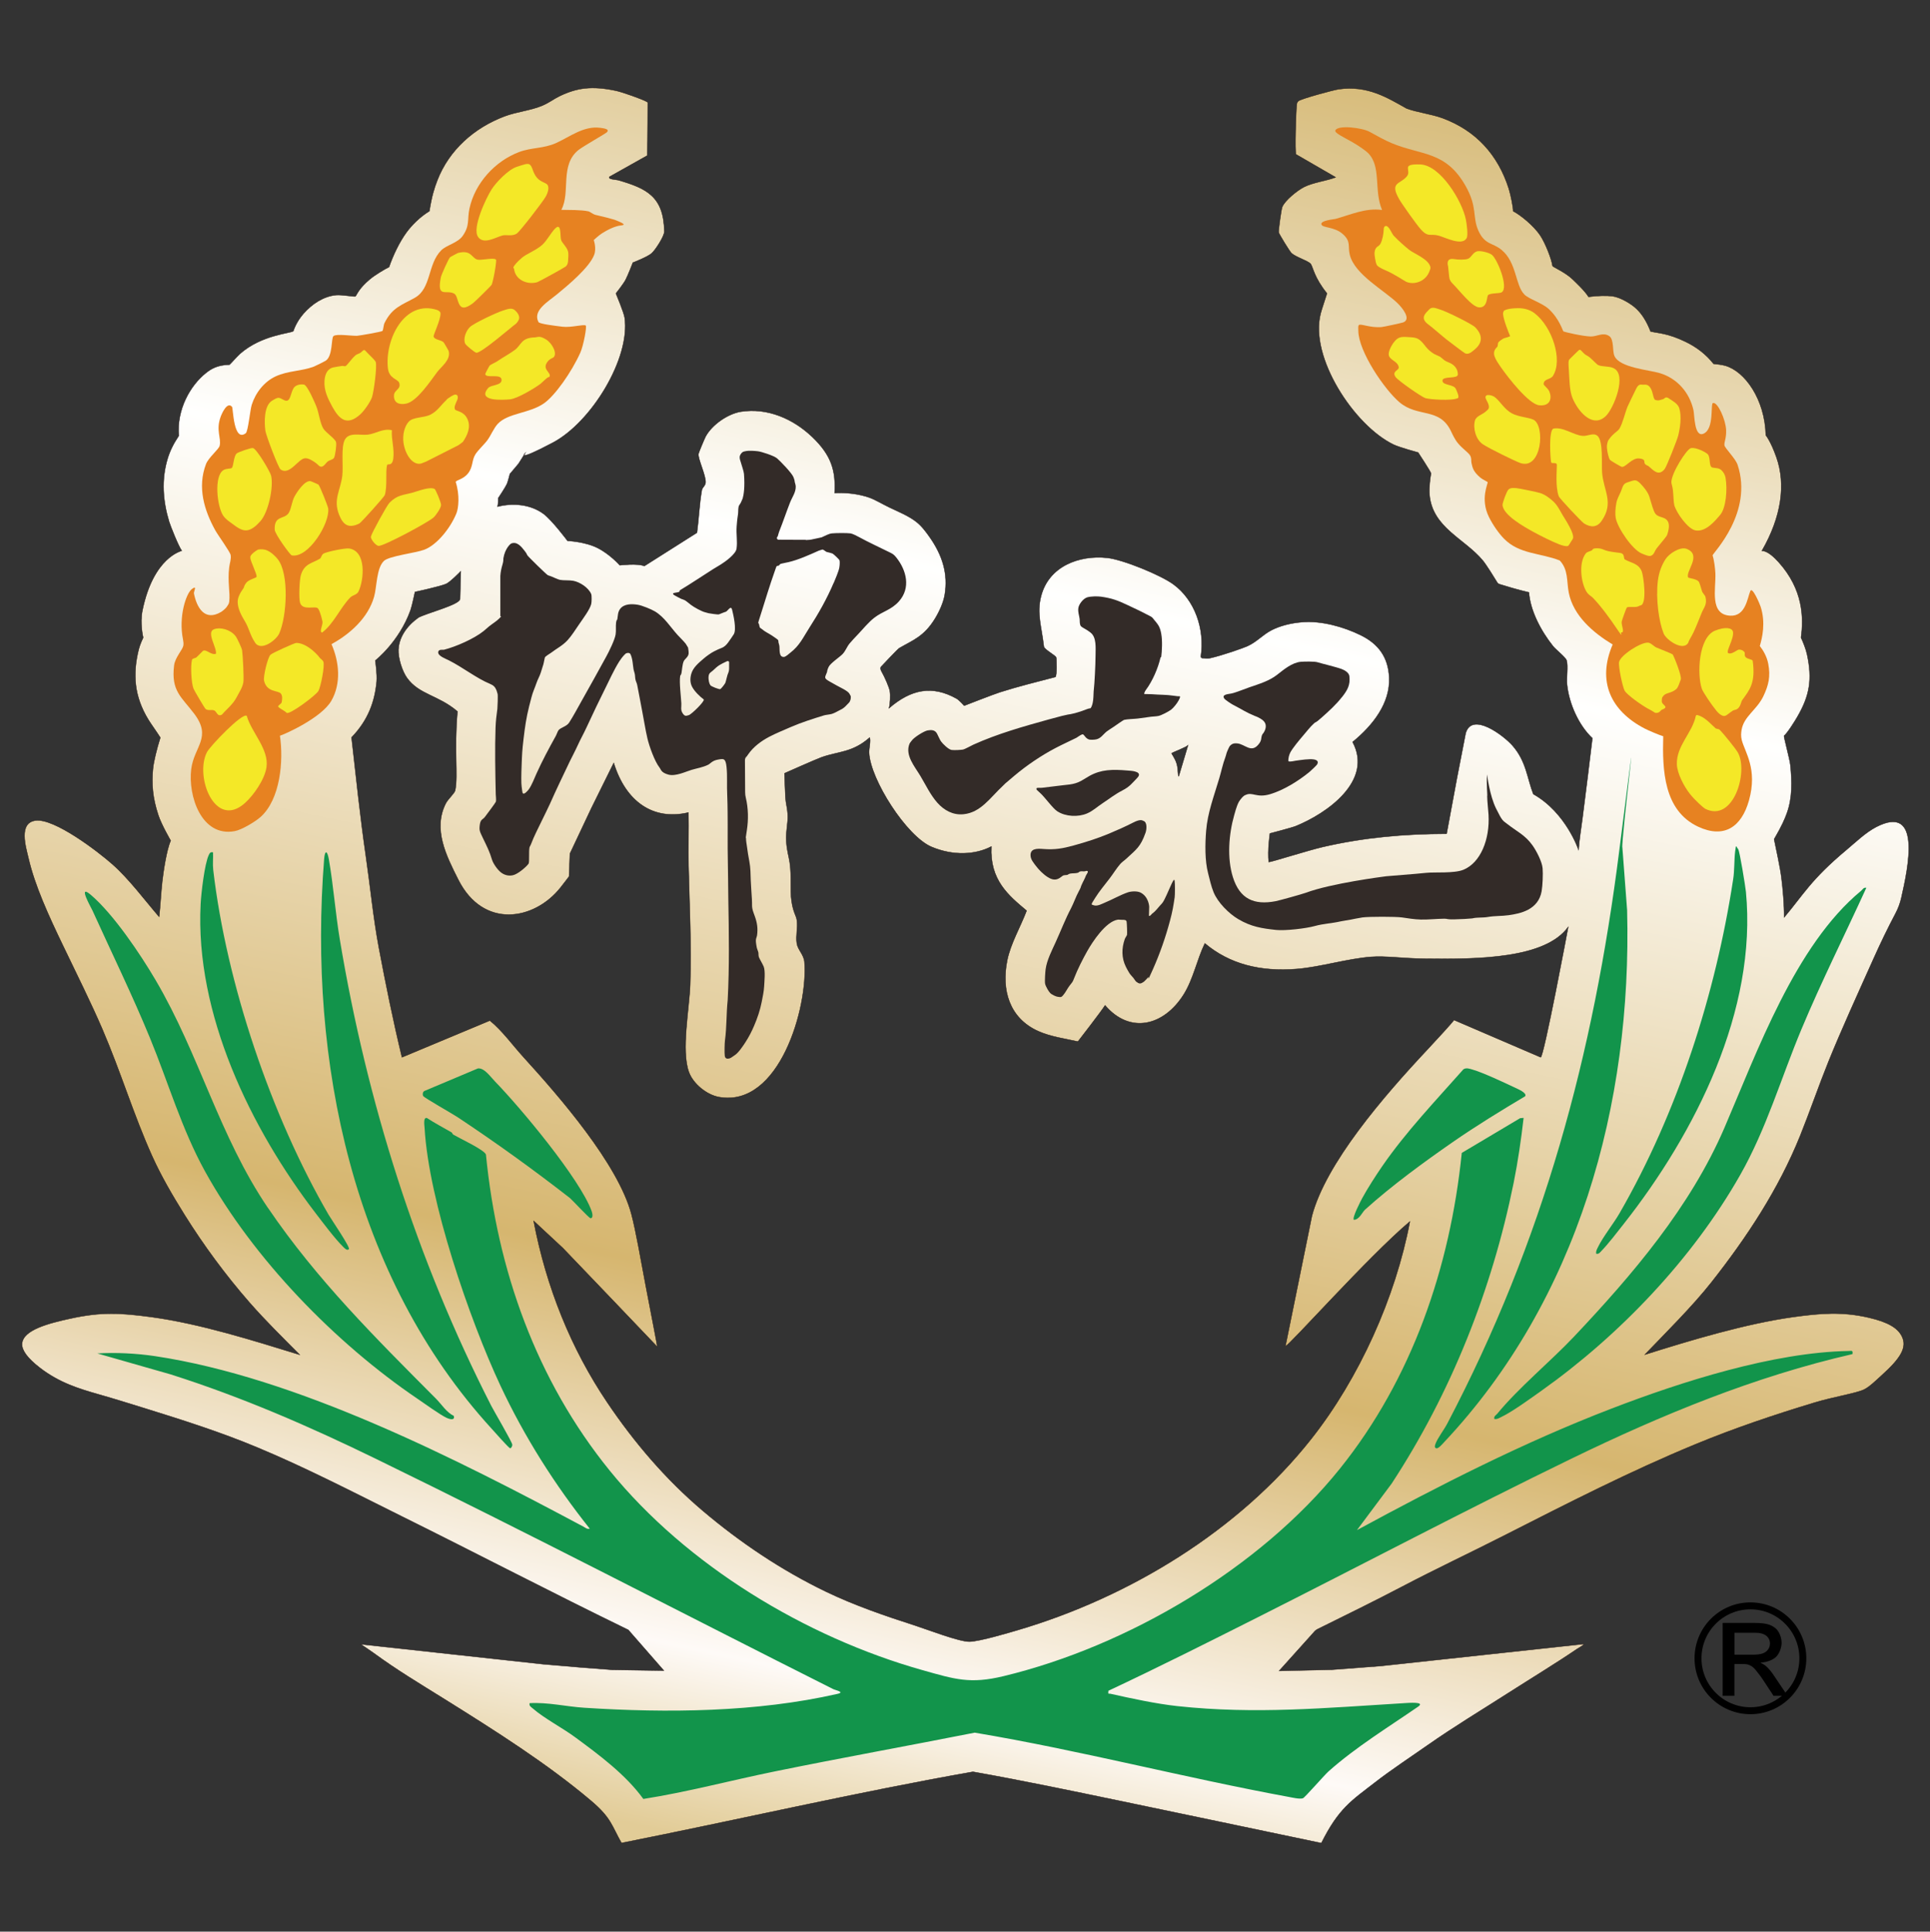 <?xml version="1.0" encoding="UTF-8"?>
<svg data-bbox="57.075 227.783 4887.907 4546.017" viewBox="0 0 5000 5003" xmlns="http://www.w3.org/2000/svg" data-type="ugc">
    <rect x="0" y="0" width="5000" height="5003" fill="#333333" stroke="none"/>
    <g>
        <defs>
            <linearGradient gradientUnits="userSpaceOnUse" y2="4817.7" x2="2074.6" y1="147.1" x1="3064.2" id="4c23b829-b15a-4663-a21e-743ea934ad92">
                <stop stop-color="#d8bd7d" offset="0"/>
                <stop stop-color="#fffffe" offset=".3"/>
                <stop stop-color="#d6b66f" offset=".7"/>
                <stop stop-color="#fefaf7" offset=".9"/>
                <stop stop-color="#e2cc97" offset="1"/>
            </linearGradient>
        </defs>
        <path stroke-miterlimit="10" fill="none" stroke="#000000" stroke-width="18" d="M4670.6 4295.1c0 75-60.8 135.8-135.8 135.8s-135.8-60.8-135.8-135.8 60.8-135.8 135.8-135.8 135.8 60.8 135.8 135.8z"/>
        <path d="M4462.8 4392.4v-188.9h83.7q25.2 0 38.4 5.1c8.8 3.4 17.2 9 22.4 17.6s8.3 18.4 8.3 28.8-4.6 26-13.2 35.2c-8.7 9.2-23.8 14.9-41.8 16.2 6.6 3.2 11.6 6.3 15.1 9.4 7.3 6.7 14.2 15.1 20.7 25.1l34.6 51.4h-36.3l-25.9-39.3c-7.3-11.3-13.3-18.5-18-24.6-4.7-6-9-10.2-12.7-12.6s-7.5-4.1-11.4-5c-2.8-.6-7.5-.9-13.9-.9h-19.5v82.4h-30.4Zm30.5-106.6h46.9c11.1 0 19.8-1.1 26-3.2 6.3-2.2 11-5.6 14.3-10.3s4.9-9.9 4.9-15.4c0-8.1-3.1-14.8-9.4-20.1-6.3-5.2-16.2-7.9-29.8-7.9h-52.8v56.9Z"/>
        <path d="M1579.2 457.7c-6 6.9 17.8 7.5 22.4 8.8 74.1 21.6 117.8 42.4 119.5 133.1.2 12.1-23.5 48.4-32.9 56.6-11.1 9.6-48.6 24-48.6 24s-12.9 33.3-18.8 44.5-25.1 35.3-25.1 35.3 20.8 49.7 22.6 62.7c15.2 105.5-86.3 271.2-186.1 323.9s-71 26.2-71 26.2l-17.9 28.3-22.4 26.6s-5.1 20.7-7.7 26.2c-4.8 10-22.4 36.2-22.4 36.2s.3 15.5-1.9 22.1c39.8-10.1 85.5-6.2 119 18.5 22.2 16.3 62.4 70.1 62.4 70.1s45.5 1.9 78.1 18.5 57.2 44.7 57.2 44.7 47.1-5.6 63.6 2.1l136.4-86.4c5-36.5 6.2-74.1 12.6-110.3 1.3-7.2 9.1-11 9.7-19.6 1.3-17.8-20.5-62.2-18.4-74.4.6-3.5 15.9-40 18.6-45 16.4-30.2 57.2-58.8 91.4-64.2 68.6-10.7 135.2 18.2 184.7 65.4s61.4 87.4 58 145.2c29-1.5 62.6 2.2 90 11.9 15.8 5.6 32.6 16.2 52.5 25.7 23.2 11.1 49.6 21.8 69 37 14.3 11.2 24.5 25.4 32.9 37 35.6 49.6 50 98.6 40.9 152.4-3.3 19.2-13.1 41.7-24.8 61-28.9 47.5-57.7 56.3-93.6 77.3-6.2 4.9-46.7 48-46.7 48s-3.3 3.8 1.4 11.9c8.9 15.6 19.8 41.2 21.5 50.8 2 11 .8 34-2.2 44.5 57.2-49.4 112.1-60.3 175.3-24.8 6.1 3.4 19.6 18.2 19.6 18.2s75.9-29.6 92.6-34.9c46.4-14.8 96.4-27.1 143.5-39.4 4.5-3.2 2.6-45.9 2.3-49.8-.4-6-33.1-21.7-32.3-30.3-6.1-52-18.5-84.7-7.2-128.7 19.9-78.3 99-107.4 171.2-99.8 40.5 4.2 138.6 44.3 171.7 68.5 55.8 40.7 81.7 115.7 71.3 186.6-.4 2.6 1.7 4.7 4.3 4.6 4.7-.2 10.1 2.1 19.1.1 32.7-7.2 87.4-26.7 96.8-31 24.4-10.9 39.5-29.4 62.6-41.4 22.1-11.4 49.8-18.5 79.6-20.9 49.7-4.1 107 11.9 151.4 33.6 46.4 22.7 71.4 57.1 74 109.3 3.3 67.1-42.3 124.7-94.7 167.6 54.1 101-66.6 185.1-146.9 217.8-10.6 4.3-67.4 19.1-67.4 19.1s-6.6 44.7-3 74c5.7.3 102.3-30.4 140.4-39.2 105.9-24.5 211.5-33.8 320.4-34l26.8-144.4 22.6-116.2c16.3-56.5 98.8 6.3 121.5 32.3 35.8 40.9 37.8 85 53.8 125.6 85 47.8 117.1 144.4 117.1 144.4 1.9-26.5 6.6-54.6 10.2-82.6 8.9-68.9 17.8-141.8 25.6-206.6-35.6-33.4-60.5-89.6-65.6-138.8-1.9-18.3 3.2-47.7-1.2-62.7-2.3-7.9-27.7-27.7-35.1-36.9-32.1-40.3-58.9-92.1-62.5-139.3-26.3-5.8-65-17.7-76.6-21.3-2.2-.7-4.1-2.1-5.3-4.1-6.4-10.6-28-45.6-37.6-57.2-47.2-56.6-130.3-84.7-138-169.9-1.7-19.1 1.8-44 3.9-55.6.5-2.7-33.3-54.1-33.3-54.1s-48.4-13.2-63.5-20.4c-101.9-48.9-218.7-226-189.2-339.8 3.4-13 12.8-39.8 16.4-52-33.7-41.9-35.5-66.6-42.3-76.7-8.7-8.6-38.2-17.1-49.6-27.5-4.5-4.1-32.8-50.1-33.3-54.1-.6-4.8 6.7-58.9 9.2-65.3 6.7-17.2 39.5-43.3 56.1-51.8 23.9-12.2 59.1-16.2 82.4-25.3l-102.7-59.4c-3.5-7.1-.1-111.7 1.6-126 .6-4.9.1-8 4.1-11.9 6-5.9 91.5-29 104.9-30.9 74.8-10.6 126.1 21.8 175.8 49.7 25.8 9.9 65 14.7 93.2 25.1 86.5 32 143.9 94.9 171.8 183 5 15.8 11.7 49.7 11.2 58 18.4 9.5 53.2 37.3 70.3 63 13.3 20 29.6 61.9 31.8 79.2 2.3 2.9 34.6 17.3 51.9 34.3 8.5 8.3 31.8 29.9 41.3 45.5 23.6-3.2 47.6-3.6 61.9-1.7 19.9 2.6 48.2 19 62.7 33s26 32.3 36.2 58.3c19.9 4.7 44.5 4.4 90.3 26.5 28.5 13.7 53 32.3 72.9 57.4 10.2 1.1 20.8 2.1 30.1 4.7 50.8 14.2 103 87 105.2 180.3 0 0 12.8 15.1 27.6 57.4 24.6 70.1 13 153.8-37.8 241.9 14.6-.2 33 17.8 43.1 29 64.6 71.5 65.2 145.5 58.3 195.7 6.1 13.2 12.8 30.3 15.7 43.9 13.7 63.9 7.1 106.2-25.7 162.3-5.1 8.8-24.8 40.9-34 48.3-.7 3.5 14.8 61 16.3 74.8 4.5 43.1 5.7 85.4-9.1 126.2-5.1 13.9-12.1 31.2-32.9 66.8 4.7 22.9 15.7 73.7 18.8 98.3 4 32.1 7.5 71.7 7.2 104.1 49.1-58.1 69-97.7 160.9-174.5 24.2-20.2 49.8-45.3 77.6-59.7 118.4-61.1 83 105.2 65 183.8-3.2 14.1-8.3 27.7-15.1 40.5-20.2 38.3-38.9 77-56.4 116.1-40.5 90.2-84.7 187.2-117.2 267.6-24.8 61.4-48.4 130.1-73.4 192.2-55.9 138.5-137.7 262.5-230 379.6-47.9 60.8-119 131.6-172.3 186.9 118.3-37.3 261.5-80.4 384.9-97.5 69.8-9.6 126.2-14.4 195.5 1.7 50.3 11.7 74.6 26.9 85.3 48 14.7 29-3.1 57.4-52.2 101.6-14.5 13-31.7 30.3-46.1 37-20.6 9.7-78.5 18.7-128.1 33.7-104.8 31.7-207.8 66.4-307.8 107.7-168.9 69.7-331.8 153.1-494.5 235.8-88.3 44.9-177.2 86.6-265.3 132.8-72.8 38.2-145.7 73.8-219.5 110.3-3.8 1.9-7.1 4.6-9.7 8l-90 100.1 136.7-3.1 126.9-9.6 526.3-57c0 2.9-13.4 9.8-18.5 13.3-56.8 38.5-119.8 76.7-179.5 114.9-68.9 44.1-138.7 86.1-206.5 133.6-43.2 30.3-94.4 63.9-136.9 96.9-60.4 46.9-93.9 66.5-139.1 157.1-174.5-36.5-348.1-73.2-521-109.1-126.9-26.3-252.7-52.8-381.6-75.6-303.4 53.5-608.5 124.5-910.5 184.4-25.2-44.2-26.2-64.6-78.1-108.6-114.3-96.8-249.2-182-380.7-264.1-66.9-41.7-122.5-74.8-183.6-119.5-7-5.2-33.1-22.6-33.1-22.6l472.1 51.6 103.3 8.8 76.1 5.8 133.8 2.1-92.1-105.4c-198-96.2-391.9-197.4-587.5-294.3-123.2-61.1-247.5-125.7-374.7-178.6-94.2-39.3-189.9-69.7-288.6-100.4-41.7-12.9-81.8-25.5-120-36.3-53.4-15.2-103.7-30.6-154-69.5-31.8-24.6-46.6-45-45.9-61.6 1.6-36.9 71.2-54 124.5-65.7 80.8-17.8 130.2-14.9 211.8-3.9 125 17 262.9 60.6 382.9 97.5-42.5-42.8-88.2-87.5-129.8-135-62.9-71.9-119.6-149.2-168.1-226.8-31.4-50.2-61.1-101.1-84.3-152.6C345.7 2887 313 2777 264.7 2664.7c-28.7-66.6-66.4-142.3-102.3-217-37.1-77.2-72.1-153.5-88.5-224.1-7.1-30.4-26.6-92.4 18.1-98.4 48.7-6.5 161.5 79.8 199.3 113.2 43 38 83.1 92.1 120.9 136.1 3.1-26 5.2-67.2 8.2-92.6 2.8-23.3 10.8-80.3 21.8-104.6 0 0-23.7-40.6-32.1-66-14.7-44.3-17.9-82-13.7-121.4 1.9-17.6 9.2-48.6 18.9-79.5-8.6-13.7-24-35-30.5-45.6-37.7-61.2-41.3-119.2-25.5-182.8 3.5-14.1 11.6-30.5 11.6-30.5s-9-36.2-1.9-70.7c28.4-138.3 101.4-153.8 101.9-154.3-8.8-12.2-29.3-64-32.7-75-16.3-53.5-20.5-109.5-4-163.7 5.9-19.4 14.6-37.7 28.9-59-5.8-68.3 29.9-130.7 70.2-162.7 12.8-10.1 28.7-20.9 61.3-21.6 1.5-.9 20.3-22.2 27.6-28.6 55.5-48.5 128.7-52.2 137.7-58.3 0 0 6.5-22.8 26.5-45.5 21.7-24.6 51.3-44.7 84.1-47.8 14.4-1.4 44.9 4.4 50.2 3.4 4.8-5.8 8.5-20.2 37.5-44.5 11.1-9.6 39.1-26.7 49.7-31.6 10.3-30 26.8-64.7 45-89.6 13.7-18.7 34.7-40.1 59.5-55.2 6.1-38.7 12.6-59.3 20.4-79.5 30.4-78.9 95.7-136.6 174.5-166.2 31-11.7 67-14.9 96.7-27.3 19.1-8 30.5-17.6 45.2-24.7 45.8-22.1 84.6-27.4 146.9-14.1 15.8 3.4 67.6 21.6 79.5 28.4 1 .6 1.8 1.1 2.6 1.7 0 0-.2 100.2-1.2 137.8l-97.5 54.7Zm-496.8 1142.6c20.4-11.9 109-33.9 109.4-49 .3-14.3 1.9-71.7 1.9-71.7s-26.8 27.7-37.7 32.7c-15.1 6.8-80.9 20.9-80.9 20.9s-7.8 37.2-11.6 47.6c-29.6 82.1-91.2 130-91.2 130s5.3 35.7 3.5 54.9c-5 51.6-21.6 99.3-65 144.3 11 97.2 22.5 207.1 36.8 305.4 11.4 78.3 19.7 163.5 33.9 238.8 18.1 95.6 36.7 187.9 59.9 284.2l227.7-95.1c32.2 26 59.6 64.5 88.2 95.8 91.6 100.5 244.1 275.8 278.5 405.3 11.5 43.3 24.6 119.2 37.4 187.1 15.5 81.7 29.8 152.8 29.5 156.7l-114.5-119.9-130-135.7-75.6-70.3c32.7 171.9 97.1 331.1 190.4 469.6 69.8 103.7 151.8 199.8 247.7 281 96.5 81.7 203.7 153.9 319.4 209.6 74 35.6 152.3 62.4 230.6 87.6 30.8 9.9 115.1 42.6 141.4 41.8s99.4-22.5 124.2-29.8c289.3-85.1 573.1-257.7 760.6-495.2 123.9-156.9 218.5-366.6 255.6-563.1-108.6 91.8-315.1 324.4-322.5 323.2l68.8-338c36.2-136.2 183.9-307.9 299.9-431.5 22.5-23.9 66.3-71.7 68.1-75.7l224.5 96.5c7.7 2.3 71.4-337.4 71.4-337.4-59.1 82-232 84.1-373.3 82.2-56-.7-99.7-7.6-136.7-4.8-61.6 4.6-131 26.3-192.5 31.4-95.5 7.9-175.4-12.8-238.8-66.3-20.4 42-29.8 92.7-54.9 132.6-51.5 81.8-139.5 103.1-203.6 27.9-8.2 13.7-70.4 93.9-70.4 93.9-29.6-6.9-71.2-12.4-103.7-27.3-74.4-34-94.8-106.6-79.5-183 8.9-44.1 34.6-87.1 50.3-128.8-47-39.3-95.8-79.3-91.3-166.2-40.9 21.6-98.7 24.8-155.1 1-64.5-27.2-158.7-174.5-161.7-243.9-.5-11.1 4.8-29.9 1.6-39.3-44.7 39.3-80 35.4-124.6 51.1-13 4.6-96.1 41.5-96.1 41.5s1.4 42.7 2.5 62.5c.9 15.4 4.6 25.5 5.7 42.2 1.7 24.4-5.3 45.1-3.5 71.7s6 35.5 8.9 54.9c5.4 37.1.3 69.6 4.8 99.9s12.1 37.3 13.6 48.8c2.9 21.3-3.2 40.2 0 60.9 2.5 16.1 18.1 28.7 19.7 47.3 9.8 116.7-64.4 378.4-221.4 350.4-31.9-5.7-67-34.3-78-64.6-20.4-55.7 1.2-164.5 3.3-226.9 3.5-102.5-1.9-206-4.3-307.9-1-43.3.8-94.3-.2-137.6-91.8 21.8-162.7-28.5-193.5-128.4l-58 117.3-55.5 117.7-2.2 59s-10.3 13.9-21.9 28.5c-67.9 85.9-200.4 108.3-265.1-20-31-61.4-66.5-131-32.4-197.9 5.9-11.5 22.9-26.1 24.4-33.9 7.8-40.8-3.2-100.5 5.8-204.1-50-42.7-99.2-43-130.8-87-12.5-17.4-23.1-51.8-22.1-73.2 2.3-51 50.4-81.7 50.4-81.7Zm1971.3 410.4 24-80.2c-4.2 4.7-41.4 19.1-42.3 20.3s9.3 13.5 13.3 28c4.1 14.5 2.3 30.8 5 32Z" stroke-miterlimit="10" fill="url(#4c23b829-b15a-4663-a21e-743ea934ad92)" stroke="#231815"/>
        <path d="M3948.8 762.5c12.3 12.3 45.4 21.6 63 37.4 27.5 24.8 37 57.4 38.4 58.3 3 1.9 49.6 12.7 70.7 13.3 16.1.5 32.2-11.9 48.1-1 12.9 8.8 7.7 38.4 13.5 51.5 13.4 30.6 89.3 35.9 117.7 44.5 45.1 13.7 77 50.3 87.1 96.2 2.7 12.3 1.9 72.1 26.6 60.3 27.9-13.3 16.7-78.4 24-79.2 12.5-2.6 32.9 43.8 33.9 69.8.9 22.7-5.5 30.7-4.3 39.9 1 7.2 28.5 33.9 34 50.3 41.2 123.9-63.5 228-64.8 234.7 3.8 10.6 6.8 34.1 7.3 46.9 1.6 39.2-15.9 106.4 38.3 109.3 40.4 2.2 44.5-46.1 52.3-64.1 5.1-11.9 24.6 34.2 26.7 40.9 13.4 42.1 4 80.2-2.2 101.8 8.7 10.9 18.4 27.5 21.9 46.1 6.1 32.6 1.1 54.8-12.6 83.7-17.2 36.1-50.5 51.9-56.5 87.3-1.3 7.7-2.1 16.5.4 26.2 8.2 32.1 41.6 74.9 18.7 156.7-19.2 68.5-64.2 99.5-131.7 67.9-89.4-41.9-92.8-146.8-90.4-234.2-10.5-3.1-38.7-15.1-48.3-20.1-87.7-45.6-123.7-122.2-82.7-217.6-49.6-29.9-101.7-73.8-113.7-134-5.8-28.9-.6-59.7-23.5-83.6-50.2-19.9-104.5-15.8-144.3-56.4-13.2-13.5-28-34.2-38.7-55.5-24.2-48.3-1.6-88.2-3.8-91.2-.7-.9-14.2-7.5-18.6-11.3-19.4-16.5-20.4-26.2-23.2-38.3-1.4-6 1-11.4-3.7-19.6-4.1-7.1-19.8-17.4-31.5-31.6-8.7-10.6-14.8-24.7-18.2-31.7-29.9-61.5-85.3-33.8-133.1-74.2-39.6-33.6-106.1-132.2-106.6-184.7 0-5.2-.9-12 1-14.8 3.7-5.6 28.5 7.4 59.3 4.7 5.8-.5 52.1-10.6 55.9-12 22.4-8.5-3.5-38.8-13.6-48.8-33.7-33.5-112-74.5-124.7-126.3-5.6-22.9 3.8-34.3-18.1-53.7s-51.2-15.6-55.2-24.4c-4.9-10.8 32.5-13.8 36.7-15 39-10.9 78.3-29 120.2-23-22-51.7-.9-112.9-36.8-148-5.2-5.1-22.5-17.7-40.6-28-22.6-12.8-46-23.5-43.7-29.9 5.6-15 69.7-7.4 89.2 3.6 16.1 9 40 22.2 56.9 29.2 78.1 32.4 139.4 19.9 190.9 109.9 32.2 56.4 17.3 80.8 33.8 117.1 16.8 36.9 37.3 30.5 60.1 49.6 39.5 33 35 91.3 58.8 115.2Z" fill="#e78221"/>
        <path d="M1454.5 543.5c20.1.5 50.1-.3 69.5 3.8 5.3 1.1 11.4 7.4 18.7 9.2 15.6 3.8 43.6 9.9 56.9 15.6 12.9 5.5 23.7 10.5 9.1 11.8-15.3 1.4-35.7 11.8-49.4 20.6-8.7 5.6-21.1 17.3-21.1 17.3s7.7 21.2 1 38.5c-12.7 33-68.3 79.1-96.6 102.3-23.1 19-63.2 41.8-47.6 71.5 2.1 4.9 42.4 9.7 61.9 12.1 23.1 2.9 54.7-7 60.6-3 3.2 2.2-5.7 51.5-14.1 70.3-22.8 50.7-65.6 111.1-93.9 131-37.9 26.7-93.8 24.8-120.3 53.7-9.9 10.8-17.8 30-26.3 41.6s-23.8 25.2-31.2 36.8c-9.9 15.6-5.7 32.1-18.9 49.1-12.6 16.3-30.5 17.2-32.2 22.6 10.8 33.9 7.3 67.8 1.9 81.1-16.1 39.7-51.4 82.5-83.5 94.5-22.4 8.4-90.8 16.1-104.2 28.8-19.8 18.8-18.2 66.8-25.7 93.2-15.6 54.7-62.3 96.2-110.3 122.5 20.2 46.3 25.4 101.9-.4 146.7s-122.2 87.4-133.2 90.5c9.7 64.9 1.1 164.4-49.9 210.2-14 12.6-49.3 33.6-67.2 36.9-86.5 16.1-121.4-91.9-112.7-160.7 7.4-58.5 54.3-81.8 7.8-143.3-33.2-43.9-60.3-58.8-52.2-125.1 2.7-21.6 22.6-40.6 24.1-52.2.6-4.2.2-9.2-.9-14.7-12.3-59.6 8.1-120 23-131.1s4.3 6.8 5.2 11.4c7.2 36.1 27.4 73.3 70.2 48.1 3.8-2.2 12.9-9.9 14.8-13.2s5.7-7.2 6.4-13c3-24.3-4.7-52.1 0-89.6 1.4-11.5 5.5-20.8 3.7-31.8-1.4-8.3-32.7-51.1-39.9-64.1-28.5-51.6-46.8-111.1-24-171.2 6.6-17.4 33.5-38.4 35.5-47.8 4.5-20.5-10.2-39.4 2.3-74.3 3.1-8.7 17.2-41.3 29.8-26.3 2.9 3.4 3.5 92.6 35.5 68.3 6-4.6 11.3-60.2 15.4-73.4 9.9-31.4 32.1-60 62.1-73.9 31.6-14.6 67.1-13.3 98.8-25.2 3.8-1.4 28.8-13.9 31.3-15.7 18.1-12.5 13.5-58.2 19.6-63.4 7.7-6.6 47.6-.1 61.2-.8 7.2-.4 63-10.3 65.5-12.4s2.9-15.2 5.5-20.5c19.8-40.3 44.3-46.4 78.5-65.5 43.2-24.1 32.7-86.8 68.3-122.8 13.8-13.9 42.9-19 56-37.8 18.7-26.9 11.3-42.1 17.2-69.9 14.1-66.5 66.6-123.7 128.9-147.1 32-12 63.3-8.7 95.4-23.1 35-15.7 71.5-45.1 114.2-39.6 9.3 1.2 26.4 3.2 17.3 11.8-3.7 3.5-61 36.2-72.6 45.2-49.8 39-20.7 109.9-44.8 154.9Z" fill="#e78221"/>
        <path d="M3799.6 616.8c4.3-7.7.1-37.7-2-48.2-9.5-47.4-65.8-141.1-118.4-142.7s-20.4 15-35 31.6c-17.9 20.3-44.7 14.4-19.1 58.8 7.9 13.7 43.7 63.9 54.3 76.1 20.7 24.1 25.5 11.7 48.1 18 16.4 4.5 60.2 27.6 72 6.5Z" fill="#f4e827"/>
        <path d="M3611.5 611.5c-6.4-6.8-9.8-19.7-17.7-25.3-2.4-1.8-8.7-1.9-9 7.4-.4 12.8-3.5 28.1-8.3 37.3s-13.9 6.3-15.5 23.4c-.6 6 2.8 26 5.3 30.8.8 1.5 1.4 5.8 23.8 15.3 22.5 9.6 49.1 27.8 52.8 29.4 20.9 9.1 49.2-.9 59.3-24.6 1.9-4.5 4.4-9.6 3.5-13.7-4.7-20.7-43-34.7-55.3-44.7-11.9-9.6-28.4-24.2-38.8-35.3Z" fill="#f4e827"/>
        <path d="M3890.6 756.9c18.6-12.4-11.9-87.3-26.2-97.4-7.5-5.3-27.2-10.3-36.4-8.8-12.3 2-16.3 17.1-25.8 19.9-7.7 2.3-23.2 2.4-35.5.4-22.6-3.6-15.2 18.5-15.2 18.5l2.9 27.7c.6 6.1 3.3 11.8 7.7 16.1 18.9 18.7 50.9 61.6 69.6 62.8 23.3 1.5 19.1-29 23.9-32.3 7.6-5.3 29.8-3.3 35-6.8Z" fill="#f4e827"/>
        <path d="M3819 906.4c23.5-18.7 21.7-38.9 3.1-58.4-8.9-9.3-76-41.7-90.1-45.9-10.1-3.1-21.7-8.9-29.1-1-9.5 10.1-26.2 22.9-1.2 40.3 5.7 3.9 38.8 32.6 46.3 38.3 5.7 4.4 44.9 34.3 47.7 35.5 8.8 3.8 16.4-3.2 23.4-8.8Z" fill="#f4e827"/>
        <path d="M4023.4 973.1c25.7-40.3-1.7-126.2-47.7-161.7-14.7-11.3-32.1-14.1-49.9-13-9.2.6-19.7 1-29.3 6.1-.9 1.3-2.8 5.1-2.6 8.4 1 15.9 14.6 48.6 18.4 57.9-7.5 3.9-14.2 3.7-19.6 7.2s-7 4.8-9.7 7.3c-4 3.5-1.4 10.5-4.5 13.5-15.8 14.9-6.2 29.6 11.9 55.3 16.7 23.8 70.2 92.9 97.2 95.6 29.8 3 33.1-19.6 26.3-35.6-4.1-9.7-15.4-15.4-14.9-20.1 1.4-13.5 17.8-10.3 24.5-20.7Z" fill="#f4e827"/>
        <path d="m3742.2 933.3-11.2-9.2-15.8-7.4c-8-4.9-15.2-11-21-18.2-5.9-7.4-12.1-16.3-21-21-7.1-3.7-15.5-3.8-23.5-4.3-8.7-.6-17-1.4-24.2 1.3-7.8 2.9-14.2 10.9-18.9 18.5-7.8 12.7-11.3 24.7-7.1 31.2 7 10.8 22.1 13.2 24.2 26.8 1.3 8.8-19.1 10-8.1 25.7 6.3 8.9 66.7 51.2 77.1 54.5s67.8 7.7 84.1 0c5.3-2.5-4.1-21-4.6-22.6-4.5-14.2-35.1-9.4-35.2-22.6s39.9-3.4 39.8-16.2c0-19.2-15.1-27.6-22.9-30.7s-7.8-3.5-11.5-5.7Z" fill="#f4e827"/>
        <path d="M4180 953.4c-12.5-5.6-28.8-3-39.5-7.8-3.6-1.6-12.7-11.9-22.3-20.1-4.6-3.9-9.7-5.4-13.6-9-7-6.4-8.8-10.8-12.7-10.5-1.7.1-24 23-25.4 24.1-4.3 3.5-2.9 14.7-2.2 27 .9 15 1.6 31.6 2.3 38.1 1.1 11 2.4 26 9.5 40.9 17.4 36.7 53 72 84.4 41.2 20.3-20 55.7-107.6 19.5-123.8Z" fill="#f4e827"/>
        <path d="M4270.6 1207.3c10.8 8.3 25.6 28.7 42.1 7.4 5.1-6.5 32.3-75.5 35-86.4 4.6-18.5 9.5-48.9 2.8-70.9-3.7-12.1-17.6-19-27.3-25.7-8.8-6.1-10.8 1.5-15.4 2.4-5.9 1.2-10.4 4.7-19.3 1.8-6-2-5.2-19.4-12.7-31.2s-15.8-7.3-22.1-8.4c-5.3-.9-10 .4-15.1 10.9-6.7 13.9-19.9 40.6-22 45.7-7.3 17.9-11.9 41.4-21 57.1-2.9 5-11 10.1-17.7 16.6-6.8 6.7-12 14.8-12.3 15.8-.7 2.5-3.1 9.1-2.6 17 .8 12.7 5.3 28.2 7.5 31.2s29.2 18.4 30.9 18.6c10.4 1.6 26.3-23.9 45.5-21.8s10 10.3 15.4 14.9 5.8 3 8.1 4.8Z" fill="#f4e827"/>
        <path d="M3875.4 1030.8c-6.1-5.3-14.4-8.4-22.9-7.4-12.1 5.3 6.7 18.8 4.6 32.5-.7 4.6-4.7 7.1-10.2 11.8-6.8 5.7-22.6 10.3-25.7 21.3-5.8 20.2 2.4 49.8 20.4 61.7s83.8 43.8 96.6 48.4c56.2 19.8 65.5-97.8 34.1-112.2-13.7-6.3-38.3-6.8-55.8-16.4-18.2-10-28.6-28.6-41.2-39.6Z" fill="#f4e827"/>
        <path d="M4139 1129.3c-10.7-9.8-24.9.6-38.4-.3-23.8-1.5-51-24.2-76.5-18.8-12.4 5.8-7.6 79.7-5.5 87.2 1.3 4.7 14.7-1.6 14.7 7 0 15.1-4.1 56.8 5 81 2.3 6.2 60 67.1 65.8 70.6 17.5 10.6 33.2 10.3 45.2-6.9 32.8-47.3 5-77.9 1.2-124.9-1.7-21.2 3.3-81.4-11.5-94.9" fill="#f4e827"/>
        <path d="M4380.3 1160.8c-11 2.8-50.4 64.7-50.3 88.1 0 4.2 2.9 11.3 3.9 20 1.6 14.6 1.7 32.5 3.7 39.7 5.5 19.6 35.2 62 55.4 65.3 27.2 4.4 51.8-26.8 63.2-40 15.5-17.9 19.3-66.4 14.2-96-1.6-9.3-6-15.4-10.8-20.1-6.5-6.4-16.6-5.1-23.2-6.8-9.9-2.5-4.4-23.7-11.5-33.8-3.1-4.5-31-19.8-44.6-16.4" fill="#f4e827"/>
        <path d="M4248.6 1251.3c-2.6-2.6-5.2-4.6-7.7-5.9-5.5-2.8-11.9-.3-18.3 1.9-5.6 1.9-11.2 2.8-15.2 7.4-4.1 4.8-5.7 12.8-8.7 19.5-4.2 9.5-9.4 18.3-11.3 28.9-2.8 14.8-3.3 29.1-1.6 38.4 4.8 26.1 43 82.1 67.4 92.1 5.7 2.3 18.2 8.1 23.6 6 9.6-3.7 7.9-10.9 17.4-22.2 11.6-13.8 24-29.4 24.7-31.4 8.7-25.8 4.2-36-3.7-41.8-6.9-5.1-20.7-5.3-26.6-13.6s-9.9-26.1-15.5-43.7c-3.9-12.5-14.4-25.3-24.5-35.6" fill="#f4e827"/>
        <path d="M4062.9 1413.8c.9-.6 10.3-16.1 11-16.9 9-11.1-21.4-55.1-26.3-63.8-6.7-11.8-13.8-25.7-24.2-35-9.8-8.8-20.5-16.9-33.3-21.1-7.3-2.4-54.8-12.2-61.5-12.7-6.6-.5-15.6-1.5-20.8 3.8s-15.2 34.5-15.2 39.2c.4 26.7 58.2 58.4 79 69.9 17.9 9.8 48.4 25.2 67.1 32.4 5.4 2.1 19.2 7 24.1 4.1Z" fill="#f4e827"/>
        <path d="M4209.3 1448.9c-3.4-2 0-13-9-16.1-3.4-1.2-18.7-2.1-32.5-5s-17-7.8-30.7-7.7-9.5 4.1-14.6 6.2c-5.5 2.3-11.3 3.3-14.2 7.1-19.8 25.3-11.7 78.8 2.3 99.9 5.4 8.2 11.7 10.6 16 15 21.1 21.8 44.4 53.8 62.6 80.9s8.9 8.4 10.4 8.7c10.8 2 .7-17.4 1.6-27.3.2-2.7 12-36.1 13.6-37.2 3.4-2.2 9.9-.9 20.1-1.2s10.5-3.2 15.5-4.2c17-3.5 7.7-75.4 2.8-88.1-8.1-20.8-27.5-21.5-44-31Z" fill="#f4e827"/>
        <path d="M4373.8 1496c-9.1-14.5 36.9-58.2-4-74.3-17-6.7-45.8 12.3-54.8 26.3-9.3 14.5-17.2 33-20 56.4-5.7 46.8 2.5 105.2 14.9 136.3 6.7 16.8 49.4 46.4 63.4 24.8 2.3-7.7 8.3-15.6 13.9-27.4 7.5-15.6 15.1-35.9 21.3-50.8s14.3-21.2 10-40.6c-1.2-5.6-7.6-9.7-9.4-16.3-3.2-11.6-6.7-22.5-8.6-24.5-6.3-6.8-25.8-8.6-26.6-9.9Z" fill="#f4e827"/>
        <path d="M4476.9 1691.5c-5.6-5.6 15.6-37 12.7-54.8-1.7-10.7-19.5-14-46.2-3.4-43.4 17.2-47.4 114-34.3 151.2 2.8 7.9 24.4 40.5 38.3 57.3 4.9 5.9 15.1 15.3 22.7 12 6.7-2.9 17.1-13.8 23.5-14.9 15.9-2.7 15.9-20 20-25.7 18.2-25.6 35.2-43.1 27.1-101.6-.5-3.8-12.5-4.2-17.7-9s-1.3-10.5-3.7-13.6c-4.8-6.1-10.6-6.1-13-6.5-5.7-1.1-19 14.1-29.4 9" fill="#f4e827"/>
        <path d="M4333.2 1694.9c-1.7-1.7-34.8-14.8-41.8-17.7-6.5-2.6-14.2-12.1-21.7-12.7-18.8-1.5-72 32.6-75.3 50.5-2 10.9 9.1 65 14.9 74.7 5.6 9.2 43.2 37.6 65.7 48.8 6.8 3.4 12 8.1 14.8 8.1 10.8 0 11.8-6.9 15.5-8.3 21.2-8-.5-11.8-.2-22s.9-9.4 3.9-13.6c6.4-9 20.5-6.4 33.8-18 5.2-4.6 7.9-15.9 11.5-24.5s-18.7-63-21.1-65.4Z" fill="#f4e827"/>
        <path d="M4444.7 1886.5c-14.2-12.5-27.8-29.4-47.4-34.5-1.8-.5-3.7.7-4.1 2.6-9.2 44-50.3 76.8-49 124.9.7 23.6 18.6 57.3 33.2 76s37.2 37.8 39.7 39c73.2 37.6 113.1-94.9 85.2-145.3-5.3-9.6-38.3-50.3-46.8-58.6-3.6-3.5-8.7-2.3-10.8-4.2Z" fill="#f4e827"/>
        <path d="M1238.3 613.5c15 20.8 44.5 1.5 63.7-3.7 9.2-2.5 25.5 3.2 37.4-5.3 8-5.7 67.6-82.5 74.9-96.1s8-24.8 3.8-30-17.6-7.1-27-18.1c-12.1-14.1-11-30.5-20.1-34.9-5.5-2.6-15.6 1.4-32 6.6-21.5 6.8-53.1 39.3-65.4 58.5-14.4 22.4-51.3 100.5-35.1 122.9Z" fill="#f4e827"/>
        <path d="M1352.3 667.5c-1.7 1.4-14.3 12.3-19.7 20.2s-1 7.1-.9 7.8c2.6 29.4 34.5 43.1 60.4 35.3 3.8-1.1 70.2-37.7 73.2-40.3 5.8-5 6.3-11.2 6.6-17.6s1.7-17-1.1-24.1c-4.6-11.5-14.7-19.8-17.1-27.2-3.1-9.8.9-41.1-12-32.7-10.1 6.5-24.4 34.3-36.8 45.2-16.3 14.4-39.2 22.5-52.7 33.4Z" fill="#f4e827"/>
        <path d="M1284.4 672.1c-5.8-5.6-38.7 3-48 .2-15.1-4.5-15.3-26.1-50.2-17-1.1.3-19.2 10.1-20.1 10.8-3.6 3-22.6 45.2-23.9 51.8-11.5 56.1 14.3 31.1 34.6 42.7 13.9 8 4.8 58.3 49.1 24.2 5-3.8 46.7-44.6 48.1-47.7 1.9-4.2 7.6-29.7 9.8-46.7s1.7-17.3.7-18.3Z" fill="#f4e827"/>
        <path d="M1133.3 803.1c-85.5-28.5-137 77.1-128.3 151.1 3.1 26.6 25.8 27.7 29.1 37.1 5.9 17.1-12.6 17.9-13.4 32.4-1.2 19.9 13.6 25.4 31.6 21.7 28.2-5.8 63.1-58.9 80.3-81.8 10.8-14.4 35.6-31.3 29.8-54.2-.4-1.6-12.2-21.9-13.3-22.9-6.4-6.2-23.4-6.4-25.7-14.6-1.3-4.7 18.6-43.5 17.8-60.6-.2-4.5-6.1-7.5-7.8-8Z" fill="#f4e827"/>
        <path d="M1333.9 803.4c-9-7.6-20.7-2.1-30.7.9-15.7 4.8-74.7 32.4-85.5 42.5-10.1 9.4-18.5 30.2-12.5 43.3 2.1 4.5 24.5 22.8 28.7 23.5 12.4 1.8 87.8-64.1 103.1-75.4 3.6-3.8 7.7-9.3 8-14.3.5-7.8-5.1-15.3-11.1-20.4Z" fill="#f4e827"/>
        <path d="M1434.2 925.4c10-9.5-3-36.3-20.2-46.6s-20.2-5.1-28.9-4.9c-35.5 1.1-33.8 19.3-51.3 32.4-14.1 10.4-30.1 18.8-45.4 29.3-5.6 3.8-16.6 7.9-20.2 11.7-.8.8-11.3 20.5-11.1 21.6 2.1 12.4 42.3-2.8 42.3 15.3 0 14.8-27.2 12-34.8 20.9-29.6 34.8 37.2 31.1 56.8 29.2 18.6-1.8 62.7-28.1 78.8-40.1 1.4-1.1 8.7-7.7 14.4-13.1s8.5-4.4 8.8-4.9c6.7-12.2-23.5-19.2-2.3-42.4 3.8-4.1 12-7.3 13.3-8.5Z" fill="#f4e827"/>
        <path d="M933.8 1072.8c9.8-8.9 25.9-31.8 30.1-44.6 4.6-14.4 13.5-79.9 9.4-91-1.1-3-12.7-14.9-21.3-23-4.2-4-6-7.6-8.7-7.6s-5.5 4.6-10.7 7.8c-3.6 2.2-8.3 2.9-12.1 6.3-11 9.8-20.7 25.4-25.4 27.5-2.7 1.2-5.7-.8-8.6-.4-8.3 1.1-16.9 2.5-23.7 4-11.1 2.5-20.5 12.4-22.1 33.8-1.9 25 8.5 46.5 20.3 68 17.8 32.4 37.9 51 72.8 19.3Z" fill="#f4e827"/>
        <path d="M848.6 1195.6c5-4.1 13.5-4.7 16.6-9.5s7.3-34.2 5.3-41.1c-2.8-9.5-26.6-24.4-33-35.2-8.9-15.1-11.1-40.4-18.2-57.8-4.4-10.8-23.2-54.5-31.9-55.9-10.5-1.7-21.5 1.5-26.2 8.3-7.6 11.1-8.3 30.9-16.9 33.2-7.3 2-13.6-5.9-21.7-7.1-5.1-.7-11.3 3.4-17.7 7.3-21.4 13.1-20.2 55.8-17.4 77.9 1.5 11.5 33.6 96.4 39.5 100.4 23.4 15.9 45.2-27.2 62.7-29.1 8.8-1 19.5 5.7 28.2 11.9 7.1 5.1 9.3 10.4 15.2 9.9s11.9-10.3 15.4-13.2Z" fill="#f4e827"/>
        <path d="M1178.8 1060.4c-3.2-5.4 1.4-14.8 5.4-23.5 4.5-9.8 1.1-20.9-14.8-10.7s-8.7 6-14.5 11.4c-12.9 12.1-22 27.6-39.8 36.4-17.4 8.7-44.1 5.7-55.7 17.7-11 11.4-17 33.4-14.1 54.8 4.2 30.5 23.6 59.5 45.7 54.1l12.6-4.9 84.3-42.7 11.3-8.5c11.9-17.4 21.3-38.4 11.8-59.2s-29.5-20-32.3-24.8Z" fill="#f4e827"/>
        <path d="M1015.2 1114.2c-23.3-5.2-41.2 9-62.5 11.6-19.7 2.3-48.3-7.1-59.2 12.8-10.6 19.4-3.7 67.7-6.7 93.3-4.6 38.4-24.1 61.3-8.4 101.1 10.4 26.4 24.3 36.8 52.6 22.9 4.4-2.2 64.5-69 65.9-73.7 7.1-23.5 1.3-60.9 6-77.6 1.4-5 12.9 4.5 15.9-16.5 3.5-25.5-5.2-48.6-3.6-73.7Z" fill="#f4e827"/>
        <path d="M600.2 1212.2c-3.2 2.3-13.9.8-21.2 5.3-25.6 15.5-16.5 95.5-.6 118.3 6.5 9.3 15.3 14.8 23.3 20.7 11.7 8.7 23.9 18 36.7 17.2s24.6-10.9 36.2-23.8c20.8-23.1 34.5-88.5 27.8-117.7-2.4-10.4-37.3-69.5-47-71.7-5.1-1.2-38.2 10.6-42 13.8-8.6 7.3-8 34.2-13.2 37.9" fill="#f4e827"/>
        <path d="M825.4 1255.4c-.9-.9-19.9-9.2-21.6-9.3-15.1-1.2-34.2 27.8-40.8 39.9-7.3 13.4-8.8 34.7-16.2 44.2-11.8 15.2-36.8 4.8-35.1 41.9.5 11.2 40 65.5 44 66.3 42.6 8.6 99.1-82.7 94.6-121.2-.7-6.3-21.8-58.6-25.1-61.8Z" fill="#f4e827"/>
        <path d="M1126.5 1266.8c-12.3-7.7-45.1 5.9-59.1 9.6-23.6 6.2-38 5.4-58.3 25.7-7 7-46.8 79.6-48.2 87.8-1.1 6.4 12.6 23.6 20 24 13.5.7 128.8-61.1 142.4-73.6 5.8-5.3 19.3-24.6 19.4-32.1s-14.4-40.3-16.3-41.4Z" fill="#f4e827"/>
        <path d="M669.7 1423.1c-2 .4-11.4 6.3-16.8 11.9s-4.2 7.8-4.3 9c-.9 8.2 17.3 42.1 16.1 49.9-.5 3.2-20 6.7-26.8 15.6s-4.8 10.6-6.8 13.4c-9.2 12.9-15.7 25-15.4 36.9.5 17.1 9.1 33.5 19.2 50.3 10.3 17.1 13.1 35.3 25.4 53.5 14.6 25 55.1-4.9 63.2-23.1 19.3-43.4 26.4-153.7-4.1-192.3-5.3-6.7-15.7-17.4-27.6-22.6-7.6-3.3-16.7-3.4-22.1-2.3Z" fill="#f4e827"/>
        <path d="M834.5 1638.4c30.4-23.2 46.4-63.5 72.7-90.7 6.6-6.8 17.2-6.6 21.6-15.7 14.3-29.7 21-104.1-23.9-111.3-10.5-1.7-56.9 8-66.3 12.9-5.7 2.9-6.4 11.3-9.5 13.2-20.8 12.8-40.9 12.5-49.8 43.3-3.6 12.7-5.5 59.5-2 70.9 6.8 22.3 40.6 6.5 46.8 15.3s11.2 32.4 11.4 34.4c.9 8.7-9.2 26.2-1 27.7" fill="#f4e827"/>
        <path d="M610 1647.3c-13.2-16.9-39.3-23.5-55.4-17.6-21 7.6 7.3 47.1 4.9 63.5-12.4 4.7-25.5-13-33.8-7.3-1 .7-13 13.4-16.7 16.6-2.8 2.4-10.6 2.5-11.6 6.5-4 15.3-2 58.9 3.8 74.4 1.9 5.1 29 50.9 31.3 52.8 6.8 5.5 15.3.8 22.7 4 6.1 2.6 8.2 17.4 19.8 10.7 7.6-9.2 19.5-19 29.5-31.7 6.7-8.5 11.7-19.4 16.7-28.2 4.7-8.3 8.1-16.4 9.3-24 1.7-10.6-1.5-71.2-3.3-82.7-1-6.2-13.3-32.2-17-37Z" fill="#f4e827"/>
        <path d="M828.9 1704.4c-13-17.3-38.7-39.2-61.5-39.2-3.8 0-62.1 25.9-66.8 30.8-7.5 7.9-18.9 56.4-16.5 67.1 7 31 37 24.5 43.6 33.5 4.8 6.6 3.3 14.6 2.1 22.3-.6 4-11 8.7-9 11.6 3.1 4.4 16 9.9 21.5 15.6 6.7 7 76.6-45.5 82.6-56.4 6.1-11.1 16.9-65.3 12.8-75.9-1.6-4.1-7.1-7.3-8.6-9.3Z" fill="#f4e827"/>
        <path d="M639.2 1854c-11.6-8.7-95.5 78.9-103.3 94.6-31.9 63.4 21.5 201 99 131 23-20.8 51-61.4 55.5-92.5 6.7-47-39.3-90.4-51.1-133Z" fill="#f4e827"/>
        <path d="M3476.7 1805.3c-15.1 19.6-34 36.5-52.9 53.4s-13.7 9.4-19.5 14.8c-10.8 9.9-19.2 21.2-28.7 32.2-9.2 10.7-26.5 31.5-32.7 43-3.2 5.9-6 16.4-5 23.2 5.9 1.5 13.7-.9 18.7-1.6 12.3-1.7 35.9-5.5 47.8-3.2 8.7 1.7 11.7 5.9 7.9 12.7-1.5 2.8-17.1 17.3-20.5 20.1-28.5 23.2-66.3 46.7-101.3 57.1-35.4 10.5-45.2-6.6-63.5 2-5.9 1.4-14.6 12.7-17.6 18-5.9 10.5-11.4 32.4-11.9 34-14.2 49.7-18.9 111.4-3.5 160.8 17.7 56.4 54.5 73.2 111 62.3 9.9-1.9 68.8-18.4 78.1-21.8 65.2-24.4 200.3-41.7 207.8-42.7 6-.8 76-5.8 104.1-8.9 21.7-2.3 72.1 1.9 96.1-7.9 44.5-18.1 68.9-78.7 65.2-142.6-.9-15.5-3.3-32.6-3.5-48.1 1.3-.2-2.6-34.2-.3-56.3 0 1.2 6.6 54.5 23.3 88.3s17.3 30.8 29.1 40.1c24.1 19.1 46.2 28.3 65.5 55.6 10.1 14.2 24.6 42.2 26 59.2 1.3 15.2 0 44.2-2.5 59.1-8.5 49-55.9 58.1-85.4 62.3-19.1 2.7-34.9 1.3-54.4 4.7-13 2.3-27.3.4-39.8 3.6-9.4 1-26.1 2-46.5 2.5s-17.7-1.8-25.9-1.7c-20.1.2-40.7 2.6-61 2.2-17.2-.4-34.3-3.4-49-5.5-16.6-2.3-85.6-2.3-102.3 0-8 1.1-28.4 5.3-30.9 5.8-5.3 1-22.7 3.7-25.5 4.4-21.7 5.1-45 5.9-67.1 12.1-23 6.4-76.8 12.6-100.3 10.1-37-4-64.5-8.3-97.6-27.8-24.9-14.6-53.3-43.3-64.2-69.9-6.4-15.5-10.1-33.2-14.2-49-8.6-33-7.9-75.4-5.1-110.4 3.8-46.5 20-88.7 33.8-135 5.1-17 9.5-38.4 15.8-54.7.9-2.3 2.5-7.9 3.2-10.8s6.9-16.8 8.2-18.3c5.4-6.5 11.1-8 19.3-7.3 20.1 1.8 35.7 25.3 54.4 3.8 10.4-12 6.7-16.4 10.1-25.3 1.1-2.9 3.1-4.2 4.7-7 6.4-10.5 7.6-22.5-1.9-30.7-9.2-7.9-19.9-11.2-21.2-11.7-23.1-9.4-31.6-16.1-57.9-29.7-3.1-1.6-19.2-12-21.5-15.5-7-10.4 8.3-11.2 18-13 10.2-1.8 36.3-12.5 47.8-16.4 24.7-8.5 50.7-16.2 71.2-32.3 16.9-13.2 38.2-31.3 61-33.5 8.7-.8 36.9-1.3 44 1.3 5.9 2.1 48.2 12.2 62 17.4 8.1 3 19.1 9.5 20.1 18.5 2.7 23.3-5.3 36.5-18.9 54Z" fill="#332b28"/>
        <path d="M2993.3 1609.1c4.9 6.5 8.8 10.6 11.9 19.6 5.6 16.3 6 38.5 4.4 60.1s-2.1 10.1-3.2 14.7c-6.2 27.1-20.6 60.5-37.5 83.1-1.6 2.1-5.5 8.5-4.4 11 6.2.4 13.8 0 19.9.5 18.5 1.6 38.5 1 56.5 3.9s13.7.1 15.7 1.6-2.3 8.9-3.3 10.8c-3.8 7.2-13 18.9-19.2 23.6s-25.5 15.1-33.6 16.5-13.2 1.1-18.8 1.9c-11.1 1.6-22.9 3.3-34.3 4.7-9 1.1-27.6 1.4-35.5 3.5-1.8.5-23.8 15.8-27.5 18.4-5.6 3.9-12.2 7.6-17.3 11.6-10.4 8.3-15.7 19.6-30.8 21-4.3.4-8.9.7-12.7.2-12.6-1.9-14.6-15.7-20.1-13.7s-12.2 7.5-14.8 8.8c-18.2 9-36.5 17.3-54.5 26.7-36.4 19.1-73.7 44.2-106.3 71.6s-20.2 17.2-29.2 25.6c-33.7 31.3-57.6 69.6-102.5 74.1-27.3 2.8-50.4-10.2-67.8-29.7-18.1-20.4-30.3-46.6-44.1-69.6-14.4-24.1-40.2-53.5-28.1-83.1 1.1-2.7 4.1-5.8 6-8.5 5.4-8 31.8-24.7 41.1-26.2s19-1.7 24.3 8.5 6.8 15 10.4 20.1c4.6 6.5 19.4 20.9 27.2 22s25.2-.2 29.1-.9c6.1-1.2 20.7-9.8 27.6-12.9 62.9-28.3 128.3-46.7 193.9-64.9s46.3-10.6 69.1-16.6c10-2.6 19.2-5.8 29.1-9.7s10.7-2 11.6-3.5c3.8-5 5.6-13.9 6.4-20.9 1.2-10.1.7-20.4 2-30s4.1-59.5 4.2-85.6c.1-19.5 2.8-46.5-12.7-58.7s-25-13.5-26.9-19.8-1-11-1.7-16.3c-1.2-9.1-4.6-16.9-3.3-27.5 1.3-10.4 13.1-25.3 23.4-28.1s26.3-2.8 35.3-1.6c28.6 4 43.9 9.9 69.6 22.1 16.7 8 30.8 14.3 47.1 22.9s14 5.5 23.9 18.7Z" fill="#332b28"/>
        <path d="M2976.9 2372.1c.1.1 1.3.7 3-.6s4.3-4.5 4.5-4.7c5.4-3.8 11.2-9.8 16.7-16.6s8.3-8.5 11.8-13.8 7.1-13.8 9.5-18.6c2.8-5.6 13.6-31.6 16.9-36.5s3.3-2.1 3.9 1.3c1 5.6.9 35.3 0 41.4-1.3 9.4-3.2 20.5-4.9 29.9s-4.8 21.6-7.1 30.3c-11.4 43-26.3 85.7-44.4 126.4s-8.9 17-11.7 20.2c-4.6 5-10.5 11.2-11.6 11.9-2.9 1.7-6.3 4.4-9.7 4.6s-6.6-2.1-9.4-4-5-6.3-8.1-10.3-7.5-7.8-10.4-12.5-6.9-11.8-9-16.1c-11.6-23.3-11.4-48.2-2.9-72.3 1-3 5.3-8.6 5.8-11 .7-3.5-.4-30.4-1.1-33.9-1-5-6.1-4.8-11.8-4.8s-8.3-.8-11.1-.4c-31.1 4.9-65.2 56.8-79.4 82-11.5 20.5-25.1 47.3-33.5 69.2-4.4 11.4-4.2 9.6-11.8 19.5-6.2 8-10.5 17.9-17.2 25.5-4.7 5.3-6 4.6-13.2 3.6s-14.8-6-16.9-7.2c-5.9-3.5-15.1-20.3-16.3-26.8s.4-30.5 1.4-37.6c3.2-23.6 16.6-49.2 25.9-69.7 14.2-31.2 24.5-58.8 40.1-88.5 6.3-12 12.5-29.9 19.5-42.7s4.5-9.7 7-15.8c3.8-9.2 8.9-17 12-25.9 1.1-3.1 10.3-12.7.2-11.9-4.4 2.5-9.7.3-14.3 1.2s-3.7 2.7-6.7 3.6c-6.3 1.9-13.8 1-19.7 2.1s-5.2 3.2-8.7 3.6c-9.8 1.1-8.1-.4-16 5.8-12.2 9.6-22.9 6.7-34-.3-11.4-7.2-23.1-19-31.1-29.7-5.6-7.5-12.1-15.1-13.1-24.2-2.3-20.9 17.3-20.1 32.6-18.9 29.8 2.4 50.4-1.2 79-9.1 30.9-8.5 60.9-18 90.9-30.4 20.8-8.7 43.4-18.7 63.2-28.9s24.1-5.1 26.4-4.4c10.7 3.2 8.5 22.6 5.6 30.8-13 36.8-23.6 42.8-49.8 67.2-5.5 5.1-10.9 8.3-15.6 13.6-9.9 11.3-18.2 25.3-27.5 37.4-13.2 17.4-26.2 32.3-37.8 50.9s-10.9 16.4-2.8 18.9c9.2 2.7 21-4.1 27.4-6.7 19.7-8.1 40.5-20.1 59.9-26.8 9.1-3.2 25-4 33.7.6 20.8 10.9 22 35.9 22 36.5l-.7 23.7Z" fill="#332b28"/>
        <path d="M2907.4 2047.6c-17.3 8.5-34.1 21.8-50.6 32.6-14 9.1-25.2 20.2-40.9 26.8-23.1 9.7-55 8.2-76.4-5.4-12.2-7.7-32.3-36.6-45-47.9s-8.6-8.5-9.3-11.4 11-1.4 14.3-1.9c13.4-2 28.8-3.1 42-5.1 20.1-3.1 39.8-1.9 59.2-12.7 4.4-2.4 18.1-10.9 22.1-13.1 29.8-16.5 58.8-17.2 98.1-13.8 6.4.5 13.3.8 19.4 2.5s16.9 5.6 5.2 17.4-18.5 22.1-38.2 31.9Z" fill="#332b28"/>
        <path d="M2088.2 1398.7c6.1 0 12.3-.7 18.2-2.2s20-3.9 22.2-4.8c8-3.3 17.5-9.2 26.5-10.2s38.7-1.3 48.3 0c5.3.7 17.8 7.2 22.4 9.7 24.7 13.7 50.9 25.3 76.6 38.2 8.8 4.4 12.4 5.5 19.3 14.1 27.1 33.8 38.1 79.3 7.3 113.9-20.1 22.6-42 25.6-64 42.6-14.3 11.1-28.6 28.3-40.7 41.3s-16.4 17.1-23.3 25.4-10.2 18.9-17.9 27.1-31.8 23.8-36.4 33.6-3.4 11.3-4.3 13.7c-5.4 14.3-9.2 15 7.7 24.5 5.6 3.1 11 6.1 16.2 9.1 8.5 5 29.7 14.1 34.2 21.9s3.4 5.5 3.6 10.2-2.5 10.4-3.6 11.9-4.4 4.7-5.2 5.5c-12.5 13.7-15.1 12.1-30.5 20.8-2.1 1.2-7.8 3.5-9.9 4.1-6.3 1.8-15 2.2-20.3 3.8-28.2 8.7-57.6 17.9-86.2 30.3-18.6 8.1-37.7 15.9-55.1 24.9-21.1 11-41.5 26.2-54.7 45.3s-3.1 3.8-4.7 5.5c-2.6 2.9-4 6.7-4 10.7l.5 82.2c0 4.8.6 9.6 1.7 14.2 6.6 27.2 7.1 57.2 2.7 84.8s-2.2 14.5-2.1 21.5 1.7 14.6 2.6 21.7c1.6 12.1 3.5 24.2 6 37.1 3.1 16 3.2 33 3.7 49.6.6 16.2 2.1 32.1 2.9 47.8s-.1 16.4 1 23.9c.8 5.8 5.1 16.6 6.9 21.7 5.8 16.4 7.9 30.8 5.5 48.3-.5 4-3 8.1-3.1 13.3s1.6 14.6 2.2 17.9 3.5 10 4.1 12.5c1.1 4.6-.2 8.8 1.9 13.8s9.6 17.6 12.1 23.7c4.6 11.2 1.8 38.9 1.1 51.5s-3.5 25.8-6.1 39.1c-4.3 22.3-11.3 42.7-20.2 63.4-6.1 14.3-12.8 27.3-21.7 41.2-5.9 9.3-18.3 27.7-27.1 33.5s-11.4 9-17.8 9.7-8.6-3.4-9.1-7.5c-1-7.1-.5-32.6.5-39.6 4.8-34.4 3.4-70.2 7.1-104.5 4.6-87.1 3.2-174.8 1.6-262.4-.6-34-.5-68.1-1.3-102s0-80.5-.5-120.9c-.1-12.7-.4-32.6-1-45.3-1.4-25.8.7-48.6-1.7-72.7s-8.1-22.2-22.7-19.6-19.5 10.6-24.9 13.2c-14.4 7-27.8 8.8-42.8 13.2s-41.6 17.7-60.7 12.3-18.6-13.2-22.7-18.3c-12.5-15.8-26.6-55.4-31.2-75.2-5.6-23.9-9-47.8-13.8-71.8-2.4-12-4.4-22.9-6.6-34.9s-5.1-26.8-6.1-31.8-2.9-8.2-3.8-11.2c-2.1-6.8-1.3-12.5-2.7-18.3s-2.5-8.2-3-11.1c-1.5-8.4-1.7-15.5-3.3-24s-4.2-15.3-5.8-16.8c-3-2.7-8.9-2.3-12.6 1.2-6.5 6-13.1 15.7-15.4 19.3-14.3 22.7-25.9 49.1-38 73.3s-28.5 58-47 98.1c-7.4 16.1-15.7 30.6-22 44.6s-17.3 34.9-20.9 42.4c-17.8 37.3-35.5 73.9-52 111.2-5.5 12.4-14.5 29.7-20.3 42-11.3 24-19.4 37.9-28.9 62.9-.7 1.9-2.9 5-3.4 7.3-2.1 10.7.1 36.1-2.1 41.4-2.7 5-21.5 22.7-35.8 28.7-11.6 4.9-25 2.7-35.3-5s-21.4-24.8-23.9-33.6c-6-20.5-13.7-35.5-23-54.8s-10.5-21.3-8.6-35.7 7.9-13.4 12.8-19.7 28.5-38 28.9-40c1.1-5.7-.3-14-.4-19.5-1.2-55.8-2.5-116.8-.5-172.8.6-16.6 2.4-32 4.7-48.2.6-4.4 1.6-35.4.6-38.6s-2.3-8.1-2.8-9.2c-3.6-8.9-7.7-13-17-16.9-34-13.9-70.7-42.9-106.5-60.9-8.1-4.1-27.6-11-27.6-20.4s12.4-6.4 14.8-7c30.5-7.7 77.7-28.2 102.7-48.3 4.5-3.6 10.1-8.8 14.5-12.4 8.5-6.9 18.9-12.9 26.7-20.8s2.3-3.7 2.3-5.9v-103.8c.6-10.6 2.9-20.8 5.7-30s1.8-13.2 2.2-15.7c4.3-26.2 18.5-37.5 20.3-38.3 14.7-5.8 25.6 7.4 33.9 18s5.2 8.5 8 12.6c2.9 4.3 49.6 50 53 51.5s6.1 2 8.3 2.9c6.2 2.4 17.6 8.1 23.3 9.2 9.3 1.8 23.9.4 34.4 2.4 17.1 3.3 39.1 17.5 46.3 34.2 1.7 3.8 1.3 21.5 0 26.2-3.9 14.5-19.5 35-32 53.3-8 11.7-19.2 29.3-29.1 40-13.2 14.4-27.3 20.8-43.3 33-3.4 2.6-14.9 8.8-15.8 12.4s-2.8 14.2-3.6 16.9c-2.3 7.5-4.6 14.9-7 22.3-3.2 9.7-7.5 16.4-10.8 26-4.3 12.7-9.7 23.6-13.2 37.5s-4.5 17.4-5.9 22.9c-7.6 30.1-11 54.4-14.6 85s-3.8 38.3-4.9 66.1-1.3 47.9 0 57.4 1.9 14.8 2.3 15.7c3.1 7.3 13-4.7 16-8.5 7.5-10 15.1-29.9 20.2-41.2 15.4-34.1 32.1-65.1 50.3-97.9 1.9-3.4 4.2-10.5 6.2-13.6 4.9-7.5 21.3-10 27.9-20.2 11.1-17.1 22.8-39.3 32.7-56.8 21.6-38.4 42.9-76.5 63.6-114.5 7.3-13.3 21.8-42.7 24.2-57 1.6-9.5 0-21.4 1.2-30.6s2.6-5.9 3.2-8.9c1.7-9.1.9-18.4 7.4-27 10.3-13.5 30.2-13.2 46-10.6 10.2 1.6 34.7 11.5 44.2 17.2 24.6 14.9 39.8 40.3 58.5 60.9 6.7 7.4 15.3 15.4 21.2 22.9.7.9 5.9 9.3 6 9.8.7 3.7 1.9 12.2 1.4 16.2-1.1 8.5-9.9 13.2-12.7 19.4-3.5 7.8-4.2 22.2-5.6 29.7s-3 5.2-3.5 8.2c-2.7 16.3 2.1 53.5 3 70.9.5 10.1-2.5 16.5 3.2 25.5s9.2 7.1 16.2 5.1 42.4-36.7 38.6-40.6c-10.4-7.9-23.4-20.4-29.8-32.2-5.5-10.1-5.8-21.5-2.8-33 4.5-17.4 19.1-29.1 32.6-40.8 6.9-6 19.1-14.7 26.7-18.5s13.7-6.8 18.2-8.3c11.9-4 18.6-15.3 20.1-17.3 2.3-3 11.6-16.5 13.2-19.4 6.9-13.1-1.2-48.8-4.7-62.8-3.2-13.1-11.7 4-16.4 5.2s-16.1 6.4-18.6 6.9-24.2-2.6-25.8-3.1c-2.6-.8-5.8-1.7-8.8-2.4-9.2-2.1-29.1-13.1-37.1-19.3s-13.5-11.1-16.8-12.4c-8.5-3.3-9.3-3.2-17.3-7.7s-20.3-9.6-5.3-11.6 8-4.4 11-6.2c29.5-17.7 56.5-36.1 85.6-54.5 6.7-4.2 13.8-8.2 20-12.1 11.8-7.3 39.1-27 41-41.1 2.7-20-1.3-36.6.3-58.2s2.9-25.3 3.7-32.6c.7-6.4-.4-16.3 2.9-21.7s3.4-4.8 4.1-6.5 4.3-9.2 4.9-11.2c2.5-8.3 6.1-29.4 3.3-63.7-.5-6.2-6-22.2-6.3-23.6-1.5-7.3-8-17.9-2.9-26s8.5-7.8 11.7-8.6c10.1-2.6 25.9-1 33.9-.1s41 11.2 49.4 18.4 38.3 37.9 42.4 48.6 2.4 8.7 3.6 13.5 2.1 6.6 2.3 9.7c.8 16-9.3 28.5-14.9 43-9.6 24.6-18.1 50-28 74.9-1.2 3.1-1.9 6.3-3.5 11.6s-.2.5-.4.6c-4.2 4.7-1.4 10 5.2 8.8l68 .3Zm71.4 111.8c3.9-9.1 13.3-31.4 14.8-40.3s1.2-16.5.5-18.9-15.4-16.3-18-17.5-11.3-3.3-14.8-4.1-8.9-7.2-12.1-6.2c-1.3.5-7.9 2.3-9.1 2.9-24.1 10.8-52.1 23.4-77.4 29.4-6.2 1.5-15.6 3.1-20 4.3s-4.3 4.1-5.4 4.6c-1.6.8-5.5.9-6.1 1.8s-1.9 4.3-2.5 6.1c-1.1 3.2-2.7 7.8-3 8.6-12.5 35.2-23.3 71.2-34.8 107.6s-6.3 18-4.4 32.3c.8 5.8 2.7 5.2 5.6 7.6 9.8 8.3 17 10.9 27.1 17.5s15.2 10.6 15.7 11.4c1.4 2.3.5 4.2 1.2 6.8s1.7 5.5 2.1 8c1.6 8.2-2.5 30.2 12.1 29.1 4.4-.3 13.3-8.4 16.4-10.9 24.3-18.7 33.2-39.7 49.4-64.9 23.6-36.6 45.4-75.1 62.4-115.1Zm-270.6 205c0-1.5-1.1-2.8-2.6-3.1s-1.9-.3-3.4.4c-17.7 8.5-21.7 10.1-36 23.9-4.7 4.5-10.4 5.6-11.3 15.2s2 19.6 4.7 23 22.7 10.9 25.4 10 12.4-13.8 13.3-16.2c1.9-5 3.5-14.1 5.5-20.2 2-6 4.3-9.2 4.3-17v-16Z" fill="#332b28"/>
        <path d="M1170.3 2933c.9.5 1.4 4.2 4.6 6.1 14.4 8.5 79.5 38.9 84 51.1 29.3 299.6 130.8 584.9 320.8 818.9 199.2 245.4 507.2 431.4 810.9 516.9 83.3 23.4 122.4 36.3 209.1 15.4 321.3-77.3 664.1-279.5 871.4-537.3 186.8-232.3 285.7-521.4 315.9-818l151.1-89.9 9.1-.8c-6.4 55.8-14.7 112.9-25.8 168.1-55.9 276.1-161.9 543.9-316.3 779.4l-89.7 120.2c213.6-115.8 431.8-227.3 659.1-314.6 182.1-70 419.2-145.8 614.5-149.4 8.2-.2 11.7-2.2 10.1 8.1-253.4 58-494.5 157.4-727.4 270.5-273.7 132.9-543.6 275.4-815.5 412.3-127.7 64.3-255.4 128.5-384.7 189.2-1 10.6-.2 6.5 6 7.9 53.8 12.1 118.1 25.9 172.3 31.8 203.6 22 386.3 4.5 587.6-7.6 11.4-.7 56-4.4 36.7 8.9-77.8 53.6-161.6 104.9-232.2 167.7-11.2 10-61.8 68.3-66.4 69.7-8.6 2.8-27.3-1.7-37-3.5-272.1-50.1-540.3-120.6-813.3-166.4-172.6 34.1-346.5 65.4-518.5 100.5-113.3 23.1-225.8 53.3-340 71.2-46-63.3-114-113.7-176.9-160-32.9-24.2-79.9-48.6-109.5-74.4-4.6-4-9.9-6.2-8.3-13.7 47.7-2.7 94.6 8.9 142 11.9 214.3 13.9 446.3 11.8 655.8-36 20-4.6-5.6-9.4-11.5-12.4-394.4-198.3-786.9-402.6-1183.7-596-173.7-84.7-348.1-160.5-532.7-219.1l-189.7-54.2c47.3-3 101.9-.1 149 6.9 369.3 55.4 782.4 266.8 1110.1 441.6 5.5 2.9 9.2 7.1 16.6 5.4-90.9-114.1-169.4-238.1-231.4-370.4-80.6-172.2-185.9-479.4-196.5-667.3-.4-6.6-4.1-28.5 6-26 20.9 13.6 43 25.1 64.5 37.6Z" fill="#12944b"/>
        <path d="m4203.1 2195.6 12.2 161.8c13.1 504-127.1 1008.9-474 1377.9-3.9 4.2-14.6 17-20 15.9s-4.4-6.1-2.8-10.6c5.5-15.6 22.5-37.3 30.8-53.2 249.1-474.3 378.9-954.7 445.9-1485.8s2.8-12.7 7.9-5.9Z" fill="#12944b"/>
        <path d="M1274.1 3700.9c-360.5-393.8-475.7-953.7-434.4-1475.6 1.9-24.1 8.1-23.1 12.2.2 12 68.6 16.9 138.9 28.4 207.6 69.9 419.8 198.7 828.9 392.1 1207.5 8 15.6 54.1 93.6 54.8 101.3.3 3.4-2.9 9.2-5.4 9.2-3.5 0-41.5-43.5-47.7-50.2" fill="#12944b"/>
        <path d="M694.4 3128.7c126.1 185.6 278.2 336.4 435.5 494.4 14 14.1 26.9 35.1 45.8 44.2 3.4 12.5-10.5 8.8-18.9 4.9-16.6-7.7-57-37-74.9-49.1C868.5 3478.6 656.1 3260 531.2 3034c-60.7-109.9-95-229.7-142.6-345.3-45.9-111.6-99.3-220.8-149.2-330.7-3.5-7.6-39.6-70.6-3.9-40.1 58.6 50 128 153.2 167.5 220.4 114.3 194.3 164.4 403.6 291.3 590.5Z" fill="#12944b"/>
        <path d="M4835 2299.6c-55.7 122-116.1 242.1-167.9 365.9-53 126.6-90.6 257.6-158.6 377.3-123.4 217.3-312.1 415.1-514.7 559-27.2 19.3-76.9 55.5-105.2 68.7-5.8 2.7-10.2 6.1-17.3 4.7-1.7-7.5 4.3-9.5 8-14 55.3-67.3 137.5-134.8 198.6-199.4 151.4-160.2 301.1-335.6 389.4-540.4 85.2-197.7 183.5-473.2 353.9-613.9 4.5-3.7 6.5-9.7 14-8Z" fill="#12944b"/>
        <path d="M4503.1 2199.6c3.8 4.1 18.7 96.9 20 110 29.6 307.2-131.3 625-316 859.7-16.6 21.1-39.8 51.5-57.8 70.1-4.2 4.3-7 9.3-14 7.9-1.4-7 1.9-11.5 4.6-17.3 12.5-26.1 40.2-60.6 56-88 150-260.2 249-568 294.3-865.5 3.5-22.9 2.3-48.9 5-71.1s2.5-11.8 8-5.9Z" fill="#12944b"/>
        <path d="M551.9 2207.6c.7 15.1-1.2 30.4.5 45.5 34.3 294.4 150.3 637.6 298.8 893 5.9 10.2 57.1 85.1 52.7 89.3-5.2 4.9-11.8-3.1-15.4-6.6-21.3-21-51-60.8-70.2-85.8-168.9-220.1-313.4-517.2-298.5-801.6 1.4-27.5 10.1-104 21.1-126.9 2.6-5.5 4.4-8.2 11-6.9" fill="#12944b"/>
        <path d="M3951.2 2839.4c-63.3 37.6-127 76.7-187.5 118.6-75.3 52.2-158.3 112.9-227 174.8-8 7.2-15 26.4-29.4 26.6-4.8-5.4 17.3-47.7 21.8-56.1 13.6-25.2 35.9-59.7 52.4-83.6 61-88.4 138.7-169.9 209.7-250.1 7.4-4.8 15.6-1.6 23.3.6 27.9 8 83.9 34.4 112.1 47.8 5.4 2.6 30.3 12.8 24.5 21.4Z" fill="#12944b"/>
        <path d="M1282.2 2800.9c65.7 67.3 219.8 251.9 250.4 335.5 1.9 5.3 5.2 19.1-2.9 18.8-3.7-.1-45.6-45.6-53-52-94.7-73.8-192.2-144-292.4-210.4-12.1-8-85.4-49.5-87.9-54-2.2-3.9-1.5-11.1 3.5-13.3l138.2-58.2c16.6-1.9 32.3 21.5 44.1 33.5Z" fill="#12944b"/>
    </g>
</svg>
